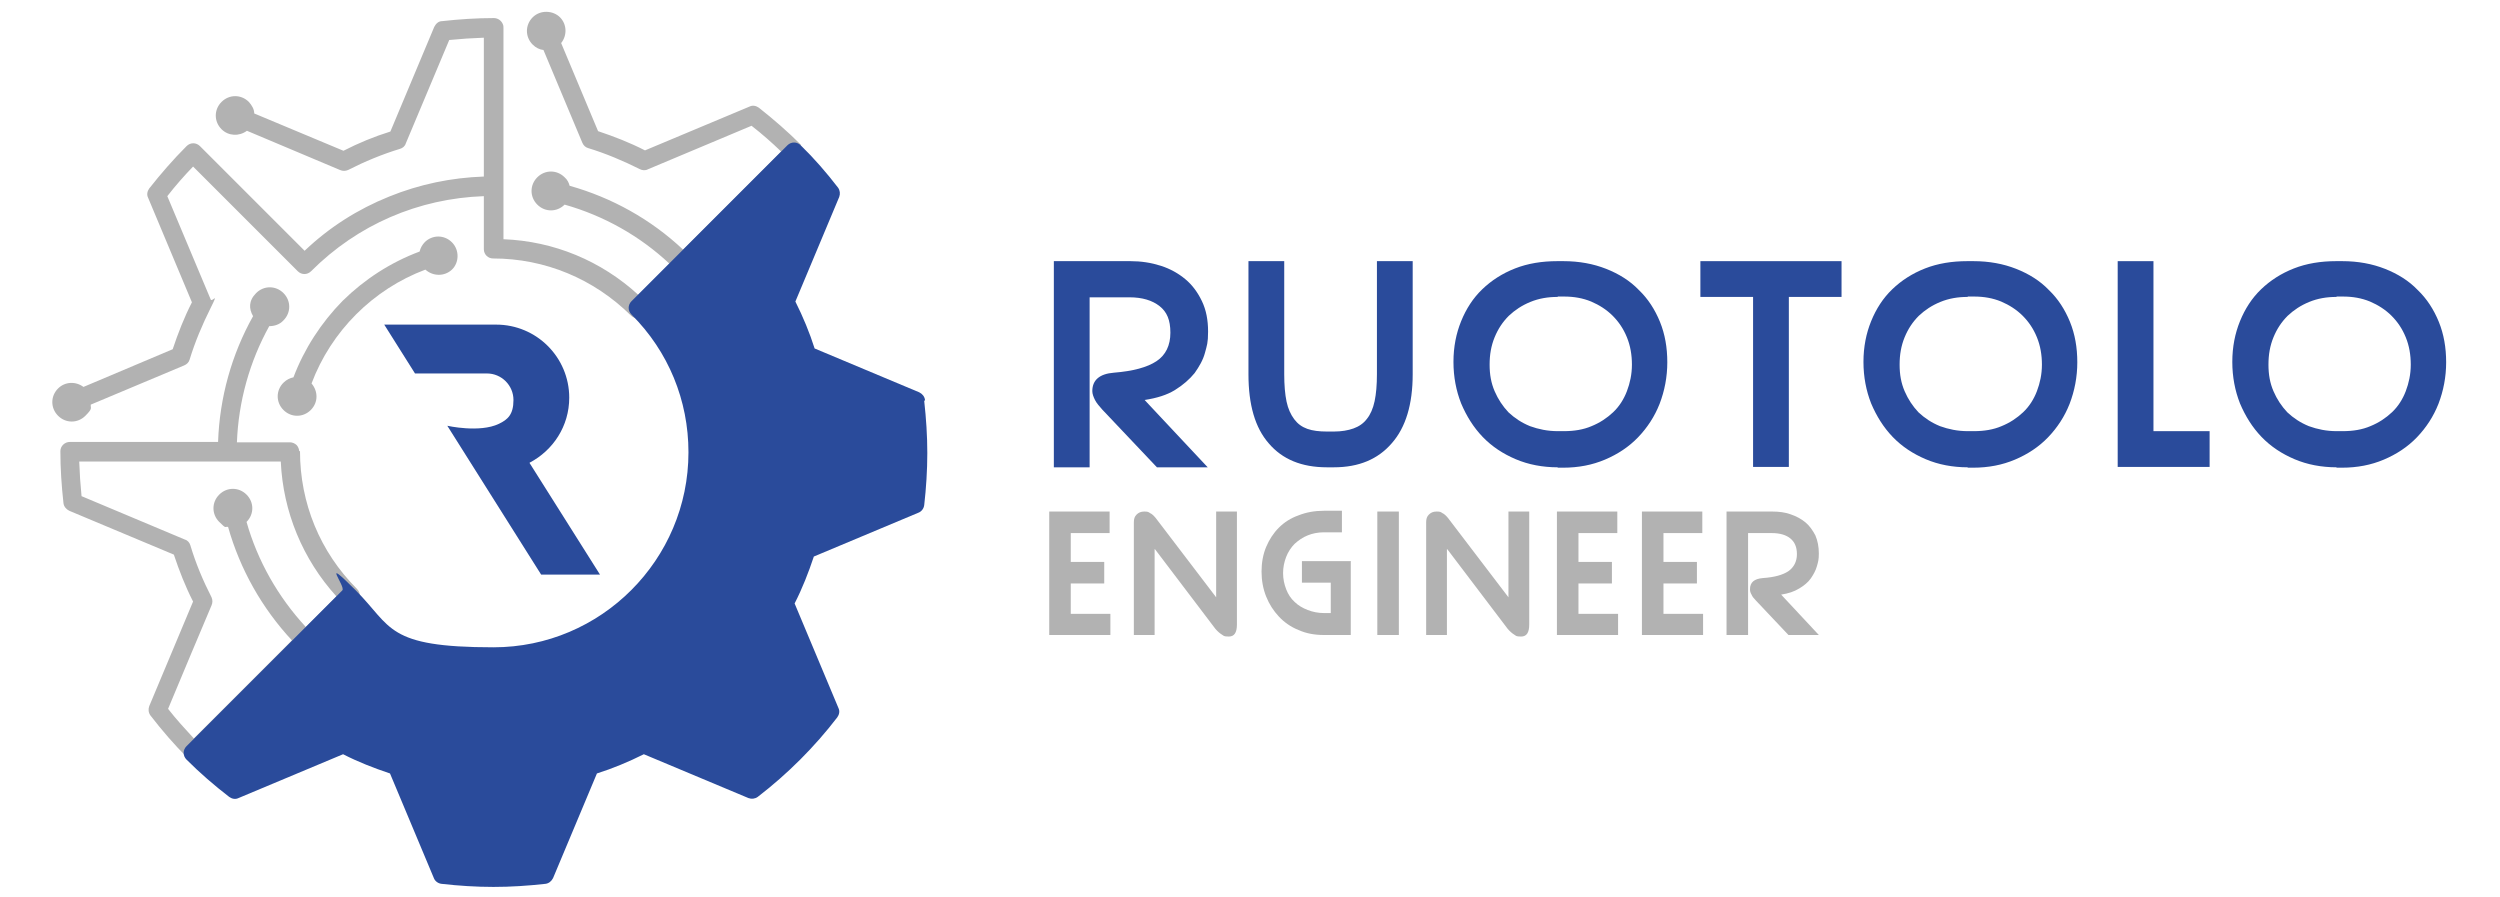 <?xml version="1.0" encoding="UTF-8"?>
<svg id="Livello_1" data-name="Livello 1" xmlns="http://www.w3.org/2000/svg" version="1.1" viewBox="0 0 650 233.3">
  <defs>
    <style>
      .cls-1 {
        fill: #b2b2b2;
      }

      .cls-1, .cls-2 {
        stroke-width: 0px;
      }

      .cls-2 {
        fill: #2a4b9b;
      }
    </style>
  </defs>
  <g>
    <g>
      <g>
        <path class="cls-1" d="M208.3,37.7c-3.5-3.5-7.2-6.7-11-9.7-.7-.5-1.6-.7-2.4-.3l-27.2,11.4c-3.9-2-8-3.6-12.2-5l-9.6-22.9c1.6-2,1.5-4.9-.3-6.7s-5.1-2-7.1,0-2,5.1,0,7.1c.8.8,1.8,1.3,2.8,1.4l10.1,24.1c.3.7.8,1.2,1.5,1.4,4.6,1.4,9.1,3.3,13.5,5.5.6.3,1.4.4,2.1,0l26.9-11.3c2.7,2.1,5.2,4.3,7.7,6.7l-25.5,25.5c-8.4-7.9-18.5-13.5-29.5-16.6-.2-.8-.6-1.6-1.3-2.2-2-2-5.1-2-7.1,0s-2,5.1,0,7.1,5.1,2,7.1,0,0,0,0,0c10.2,2.9,19.5,8.1,27.3,15.4l-8.1,8.1c-9.7-8.9-22-14-35.1-14.5V7.2c0-.3,0-.6-.2-1-.4-.9-1.3-1.5-2.3-1.5-4.5,0-9,.3-13.5.8-.9,0-1.6.7-2,1.5l-11.4,27.2c-4.2,1.3-8.3,3-12.2,5l-23.2-9.7c0-1.1-.6-2.1-1.4-3-2-2-5.1-2-7.1,0s-2,5.1,0,7.1c1.8,1.8,4.6,1.9,6.6.4l24.2,10.2c.7.3,1.4.3,2.1,0,4.3-2.2,8.9-4.1,13.5-5.5.7-.2,1.3-.7,1.5-1.4l11.3-26.9c3-.3,6-.5,9-.6v36.1c-8.5.3-16.7,2-24.6,5.2-8.2,3.3-15.6,8-22,14.1l-27.2-27.2c-1-1-2.5-1-3.5,0-3.5,3.5-6.7,7.2-9.7,11-.5.7-.7,1.6-.3,2.4l11.4,27.2c-2,3.9-3.6,8-5,12.2l-23.2,9.8c-2-1.5-4.8-1.4-6.6.4-2,2-2,5.1,0,7.1s5.1,2,7.1,0,1.3-1.9,1.4-2.9l24.3-10.2c.7-.3,1.2-.8,1.4-1.5,1.4-4.6,3.3-9.1,5.5-13.5s.4-1.4,0-2.1l-11.3-26.9c2.1-2.7,4.3-5.2,6.7-7.7l27.2,27.2c1,1,2.5,1,3.5,0,12.1-12.1,27.9-18.9,44.9-19.5v13.8c0,.7.3,1.3.7,1.7h0c.5.5,1.1.7,1.7.7,13.5,0,26.2,5.3,35.8,14.8,1,1,2.5,1,3.5,0l40.5-40.5c1-1,1-2.5,0-3.5l.3-.3Z"/>
        <path class="cls-1" d="M77.8,117.4c0-.6-.3-1.3-.7-1.7s-1.1-.7-1.7-.7h-13.8c.4-10.6,3.3-21,8.4-30.2,1.3,0,2.7-.4,3.7-1.5,2-2,2-5.1,0-7.1s-5.1-2-7.1,0-1.9,4.1-.8,6c-5.6,10-8.7,21.2-9.1,32.7H18.2c-1.4,0-2.5,1.1-2.5,2.4,0,4.5.3,9,.8,13.5.1.9.7,1.6,1.5,2l27.2,11.4c1.4,4.2,3,8.3,5,12.2l-11.4,27.2c-.3.8-.2,1.7.3,2.4,3,3.9,6.2,7.6,9.7,11.1s2.5,1,3.5,0l40.5-40.5c1-1,1-2.5,0-3.5-9.6-9.6-14.8-22.3-14.8-35.8h-.2ZM79.5,163c-7.2-7.8-12.5-17.1-15.4-27.3h0c2-2,2-5.1,0-7.1s-5.1-2-7.1,0-2,5.1,0,7.1,1.4,1.1,2.3,1.3c3.1,11,8.8,21.1,16.6,29.5l-25.5,25.5c-2.3-2.5-4.6-5-6.7-7.7l5.9-14.1,5.4-12.8c.3-.7.3-1.4,0-2.1-2.2-4.3-4.1-8.8-5.5-13.5-.2-.7-.7-1.3-1.4-1.5l-26.9-11.3c-.3-3-.5-6-.6-9h52.4c.6,13.1,5.7,25.4,14.5,35.1l-8.1,8.1v-.2Z"/>
        <path class="cls-1" d="M110.5,62.9c-.7.7-1.2,1.6-1.4,2.5-7.5,2.8-14.3,7.2-20,12.8-5.6,5.7-10,12.5-12.8,19.9-.9.2-1.8.6-2.6,1.4-2,2-2,5.1,0,7.1s5.1,2,7.1,0,1.9-4.9.2-6.9c5.1-13.6,16-24.5,29.6-29.6,2,1.8,5,1.8,6.9,0s2-5.1,0-7.1-5.1-2-7.1,0h.1Z"/>
      </g>
      <path class="cls-2" d="M240.5,104c-.1-.9-.7-1.6-1.5-2l-27.2-11.4c-1.3-4.1-3-8.2-5-12.2l11.4-27.2c.3-.8.2-1.7-.3-2.4-3-3.9-6.2-7.6-9.7-11-1-1-2.5-1-3.5,0l-40.5,40.5c-1,1-1,2.5,0,3.5,9.6,9.6,14.8,22.3,14.8,35.8,0,27.9-22.7,50.7-50.7,50.7s-26.3-5.3-35.8-14.8-2.5-1-3.5,0l-40.5,40.5c-1,1-1,2.5,0,3.5,3.5,3.5,7.2,6.7,11.1,9.7.7.5,1.6.7,2.4.3l27.2-11.4c3.9,2,8,3.6,12.2,5l11.4,27.2c.3.8,1.1,1.4,2,1.5,4.4.5,9,.8,13.5.8s9-.3,13.5-.8c.9-.1,1.6-.7,2-1.5l11.4-27.2c4.1-1.3,8.2-3,12.2-5l27.2,11.4c.8.3,1.7.2,2.4-.3,7.8-6,14.8-13,20.7-20.7.5-.7.7-1.6.3-2.4l-11.4-27.2c2-3.9,3.6-8,5-12.2l27.2-11.4c.8-.3,1.4-1.1,1.5-2,.5-4.4.8-9,.8-13.5s-.3-9-.8-13.5l.2-.3Z"/>
    </g>
    <path class="cls-2" d="M137.7,120.3c6.1-3.2,10.3-9.5,10.3-16.9,0-10.5-8.5-19-19-19h-29.1l8,12.7h18.7c3.8,0,6.9,3.1,6.9,6.9s-1.5,5.1-3.8,6.2c-5,2.4-13.4.5-13.4.5l24.4,38.7h15.3l-18.3-29h0Z"/>
  </g>
  <g>
    <g>
      <path class="cls-2" d="M313.9,121.5h-13.1l-14.2-15c-.8-.9-1.5-1.7-1.9-2.5s-.7-1.6-.7-2.3c0-2.9,1.9-4.5,5.6-4.8,5-.4,8.7-1.4,11.1-3s3.6-4.1,3.6-7.4-.9-5.4-2.8-6.9-4.5-2.3-7.9-2.3h-10.3v44.2h-9.3v-53.6h19.9c2.8,0,5.4.4,7.9,1.2,2.5.8,4.6,2,6.4,3.5s3.2,3.4,4.3,5.7c1.1,2.3,1.6,4.9,1.6,7.9s-.3,3.6-.8,5.5-1.5,3.6-2.7,5.3c-1.3,1.6-3,3.1-5.1,4.4s-4.7,2.1-7.9,2.6l16.4,17.5h-.1Z"/>
      <path class="cls-2" d="M367.3,67.9v29.4c0,7.8-1.8,13.8-5.4,17.9-3.6,4.2-8.6,6.3-15.1,6.3h-1.8c-6.6,0-11.6-2.1-15.1-6.2-3.6-4.1-5.3-10.1-5.3-18v-29.4h9.3v29.4c0,2.8.2,5.2.6,7.1s1.1,3.4,2,4.6,2,2,3.4,2.5,3.1.7,5.1.7h1.8c2,0,3.7-.3,5.1-.8s2.6-1.3,3.5-2.5c.9-1.1,1.6-2.7,2-4.6s.6-4.2.6-7v-29.4h9.3Z"/>
      <path class="cls-2" d="M405,121.5c-3.9,0-7.6-.7-10.9-2.1s-6.2-3.3-8.6-5.8-4.2-5.4-5.6-8.7c-1.3-3.3-2-6.9-2-10.8s.7-7.4,2-10.6,3.1-6,5.5-8.3,5.2-4.1,8.5-5.4,7-1.9,11-1.9h1.6c4.1,0,7.8.7,11.1,2,3.3,1.3,6.2,3.1,8.5,5.5,2.4,2.3,4.2,5.1,5.5,8.3,1.3,3.2,1.9,6.7,1.9,10.5s-.7,7.4-2,10.8c-1.3,3.3-3.2,6.2-5.6,8.7s-5.3,4.4-8.6,5.8c-3.3,1.4-6.9,2.1-10.9,2.1h-1.6.2ZM405,77.2c-2.6,0-4.9.4-7.1,1.3s-4,2.1-5.6,3.6c-1.6,1.6-2.8,3.4-3.7,5.6-.9,2.2-1.3,4.5-1.3,7.1s.4,4.8,1.3,6.9,2.1,3.9,3.6,5.5c1.6,1.5,3.4,2.7,5.6,3.6,2.2.8,4.6,1.3,7.2,1.3h1.6c2.7,0,5.1-.4,7.2-1.3,2.2-.9,4-2.1,5.6-3.6s2.8-3.4,3.6-5.5c.8-2.1,1.3-4.4,1.3-6.9s-.4-4.9-1.3-7.1-2.1-4-3.7-5.6-3.5-2.8-5.6-3.7c-2.2-.9-4.5-1.3-7.1-1.3h-1.6Z"/>
      <path class="cls-2" d="M465.1,77.2v44.2h-9.3v-44.2h-13.7v-9.3h36.7v9.3h-13.7Z"/>
      <path class="cls-2" d="M511.6,121.5c-3.9,0-7.6-.7-10.9-2.1s-6.2-3.3-8.6-5.8-4.2-5.4-5.6-8.7c-1.3-3.3-2-6.9-2-10.8s.7-7.4,2-10.6,3.1-6,5.5-8.3,5.2-4.1,8.5-5.4,7-1.9,11-1.9h1.6c4.1,0,7.8.7,11.1,2s6.2,3.1,8.5,5.5c2.4,2.3,4.2,5.1,5.5,8.3,1.3,3.2,1.9,6.7,1.9,10.5s-.7,7.4-2,10.8c-1.3,3.3-3.2,6.2-5.6,8.7s-5.3,4.4-8.6,5.8-6.9,2.1-10.9,2.1h-1.6.2ZM511.6,77.2c-2.6,0-4.9.4-7.1,1.3s-4,2.1-5.6,3.6c-1.6,1.6-2.8,3.4-3.7,5.6-.9,2.2-1.3,4.5-1.3,7.1s.4,4.8,1.3,6.9,2.1,3.9,3.6,5.5c1.6,1.5,3.4,2.7,5.6,3.6,2.2.8,4.6,1.3,7.2,1.3h1.6c2.7,0,5.1-.4,7.2-1.3,2.2-.9,4-2.1,5.6-3.6s2.8-3.4,3.6-5.5,1.3-4.4,1.3-6.9-.4-4.9-1.3-7.1c-.9-2.2-2.1-4-3.7-5.6s-3.5-2.8-5.6-3.7c-2.2-.9-4.5-1.3-7.1-1.3h-1.6Z"/>
      <path class="cls-2" d="M550.6,121.5v-53.6h9.3v44.2h14.6v9.3h-23.9Z"/>
      <path class="cls-2" d="M607.5,121.5c-3.9,0-7.6-.7-10.9-2.1-3.3-1.4-6.2-3.3-8.6-5.8-2.4-2.5-4.2-5.4-5.6-8.7-1.3-3.3-2-6.9-2-10.8s.7-7.4,2-10.6,3.1-6,5.5-8.3,5.2-4.1,8.5-5.4,7-1.9,11-1.9h1.6c4.1,0,7.8.7,11.1,2s6.2,3.1,8.5,5.5c2.4,2.3,4.2,5.1,5.5,8.3,1.3,3.2,1.9,6.7,1.9,10.5s-.7,7.4-2,10.8c-1.3,3.3-3.2,6.2-5.6,8.7s-5.3,4.4-8.6,5.8-6.9,2.1-10.9,2.1h-1.6.2ZM607.5,77.2c-2.6,0-4.9.4-7.1,1.3-2.2.9-4,2.1-5.6,3.6-1.6,1.6-2.8,3.4-3.7,5.6s-1.3,4.5-1.3,7.1.4,4.8,1.3,6.9c.9,2.1,2.1,3.9,3.6,5.5,1.6,1.5,3.4,2.7,5.6,3.6,2.2.8,4.6,1.3,7.2,1.3h1.6c2.7,0,5.1-.4,7.2-1.3,2.2-.9,4-2.1,5.6-3.6s2.8-3.4,3.6-5.5,1.3-4.4,1.3-6.9-.4-4.9-1.3-7.1c-.9-2.2-2.1-4-3.7-5.6-1.6-1.6-3.5-2.8-5.6-3.7-2.2-.9-4.5-1.3-7.1-1.3h-1.6Z"/>
    </g>
    <g>
      <path class="cls-1" d="M288.7,165.1h-15.9v-32.1h15.7v5.6h-10.1v7.5h8.7v5.6h-8.7v7.9h10.3v5.6h0Z"/>
      <path class="cls-1" d="M300.2,142.8v22.3h-5.4v-29.3c0-.9.2-1.5.7-2s1.1-.8,2-.8,1.1.1,1.5.4c.5.2,1,.7,1.5,1.3l15.7,20.6v-22.3h5.4v29.4c0,2.1-.7,3.1-2.1,3.1s-1.3-.2-1.8-.5-1.1-.8-1.7-1.5l-15.7-20.7h-.1Z"/>
      <path class="cls-1" d="M351.2,146v19.1h-7c-2.4,0-4.6-.4-6.6-1.3-2-.8-3.7-2-5.1-3.5s-2.5-3.2-3.3-5.2-1.2-4.2-1.2-6.5.4-4.5,1.2-6.4c.8-1.9,1.9-3.6,3.3-5s3.1-2.5,5.1-3.2c2-.8,4.2-1.2,6.6-1.2h4.7v5.6h-4.7c-1.5,0-3,.3-4.2.8-1.3.5-2.4,1.3-3.4,2.2-.9.9-1.7,2.1-2.2,3.4-.5,1.3-.8,2.7-.8,4.2s.3,2.9.8,4.2,1.2,2.4,2.2,3.3c.9.9,2.1,1.6,3.4,2.1s2.7.8,4.3.8h1.7v-7.9h-7.5v-5.6h12.8,0Z"/>
      <path class="cls-1" d="M358.1,165.1v-32.1h5.6v32.1h-5.6Z"/>
      <path class="cls-1" d="M376.2,142.8v22.3h-5.4v-29.3c0-.9.2-1.5.7-2s1.1-.8,2-.8,1.1.1,1.5.4c.5.2,1,.7,1.5,1.3l15.7,20.6v-22.3h5.4v29.4c0,2.1-.7,3.1-2.1,3.1s-1.3-.2-1.8-.5-1.1-.8-1.7-1.5l-15.7-20.7h-.1Z"/>
      <path class="cls-1" d="M420.7,165.1h-15.9v-32.1h15.7v5.6h-10.1v7.5h8.7v5.6h-8.7v7.9h10.3v5.6h0Z"/>
      <path class="cls-1" d="M442.8,165.1h-15.9v-32.1h15.7v5.6h-10.1v7.5h8.7v5.6h-8.7v7.9h10.3v5.6h0Z"/>
      <path class="cls-1" d="M472.8,165.1h-7.8l-8.5-9c-.5-.5-.9-1-1.1-1.5-.3-.5-.4-.9-.4-1.4,0-1.8,1.1-2.7,3.3-2.9,3-.2,5.2-.8,6.7-1.8,1.4-1,2.2-2.5,2.2-4.4s-.6-3.2-1.7-4.1c-1.1-.9-2.7-1.4-4.8-1.4h-6.2v26.5h-5.6v-32.1h11.9c1.7,0,3.3.2,4.7.7,1.5.5,2.8,1.2,3.9,2.1,1.1.9,1.9,2.1,2.6,3.4.6,1.4.9,3,.9,4.7s-.2,2.2-.5,3.3-.9,2.2-1.6,3.2-1.8,1.9-3,2.6c-1.3.8-2.8,1.3-4.7,1.6l9.8,10.5h0Z"/>
    </g>
  </g>
</svg>
